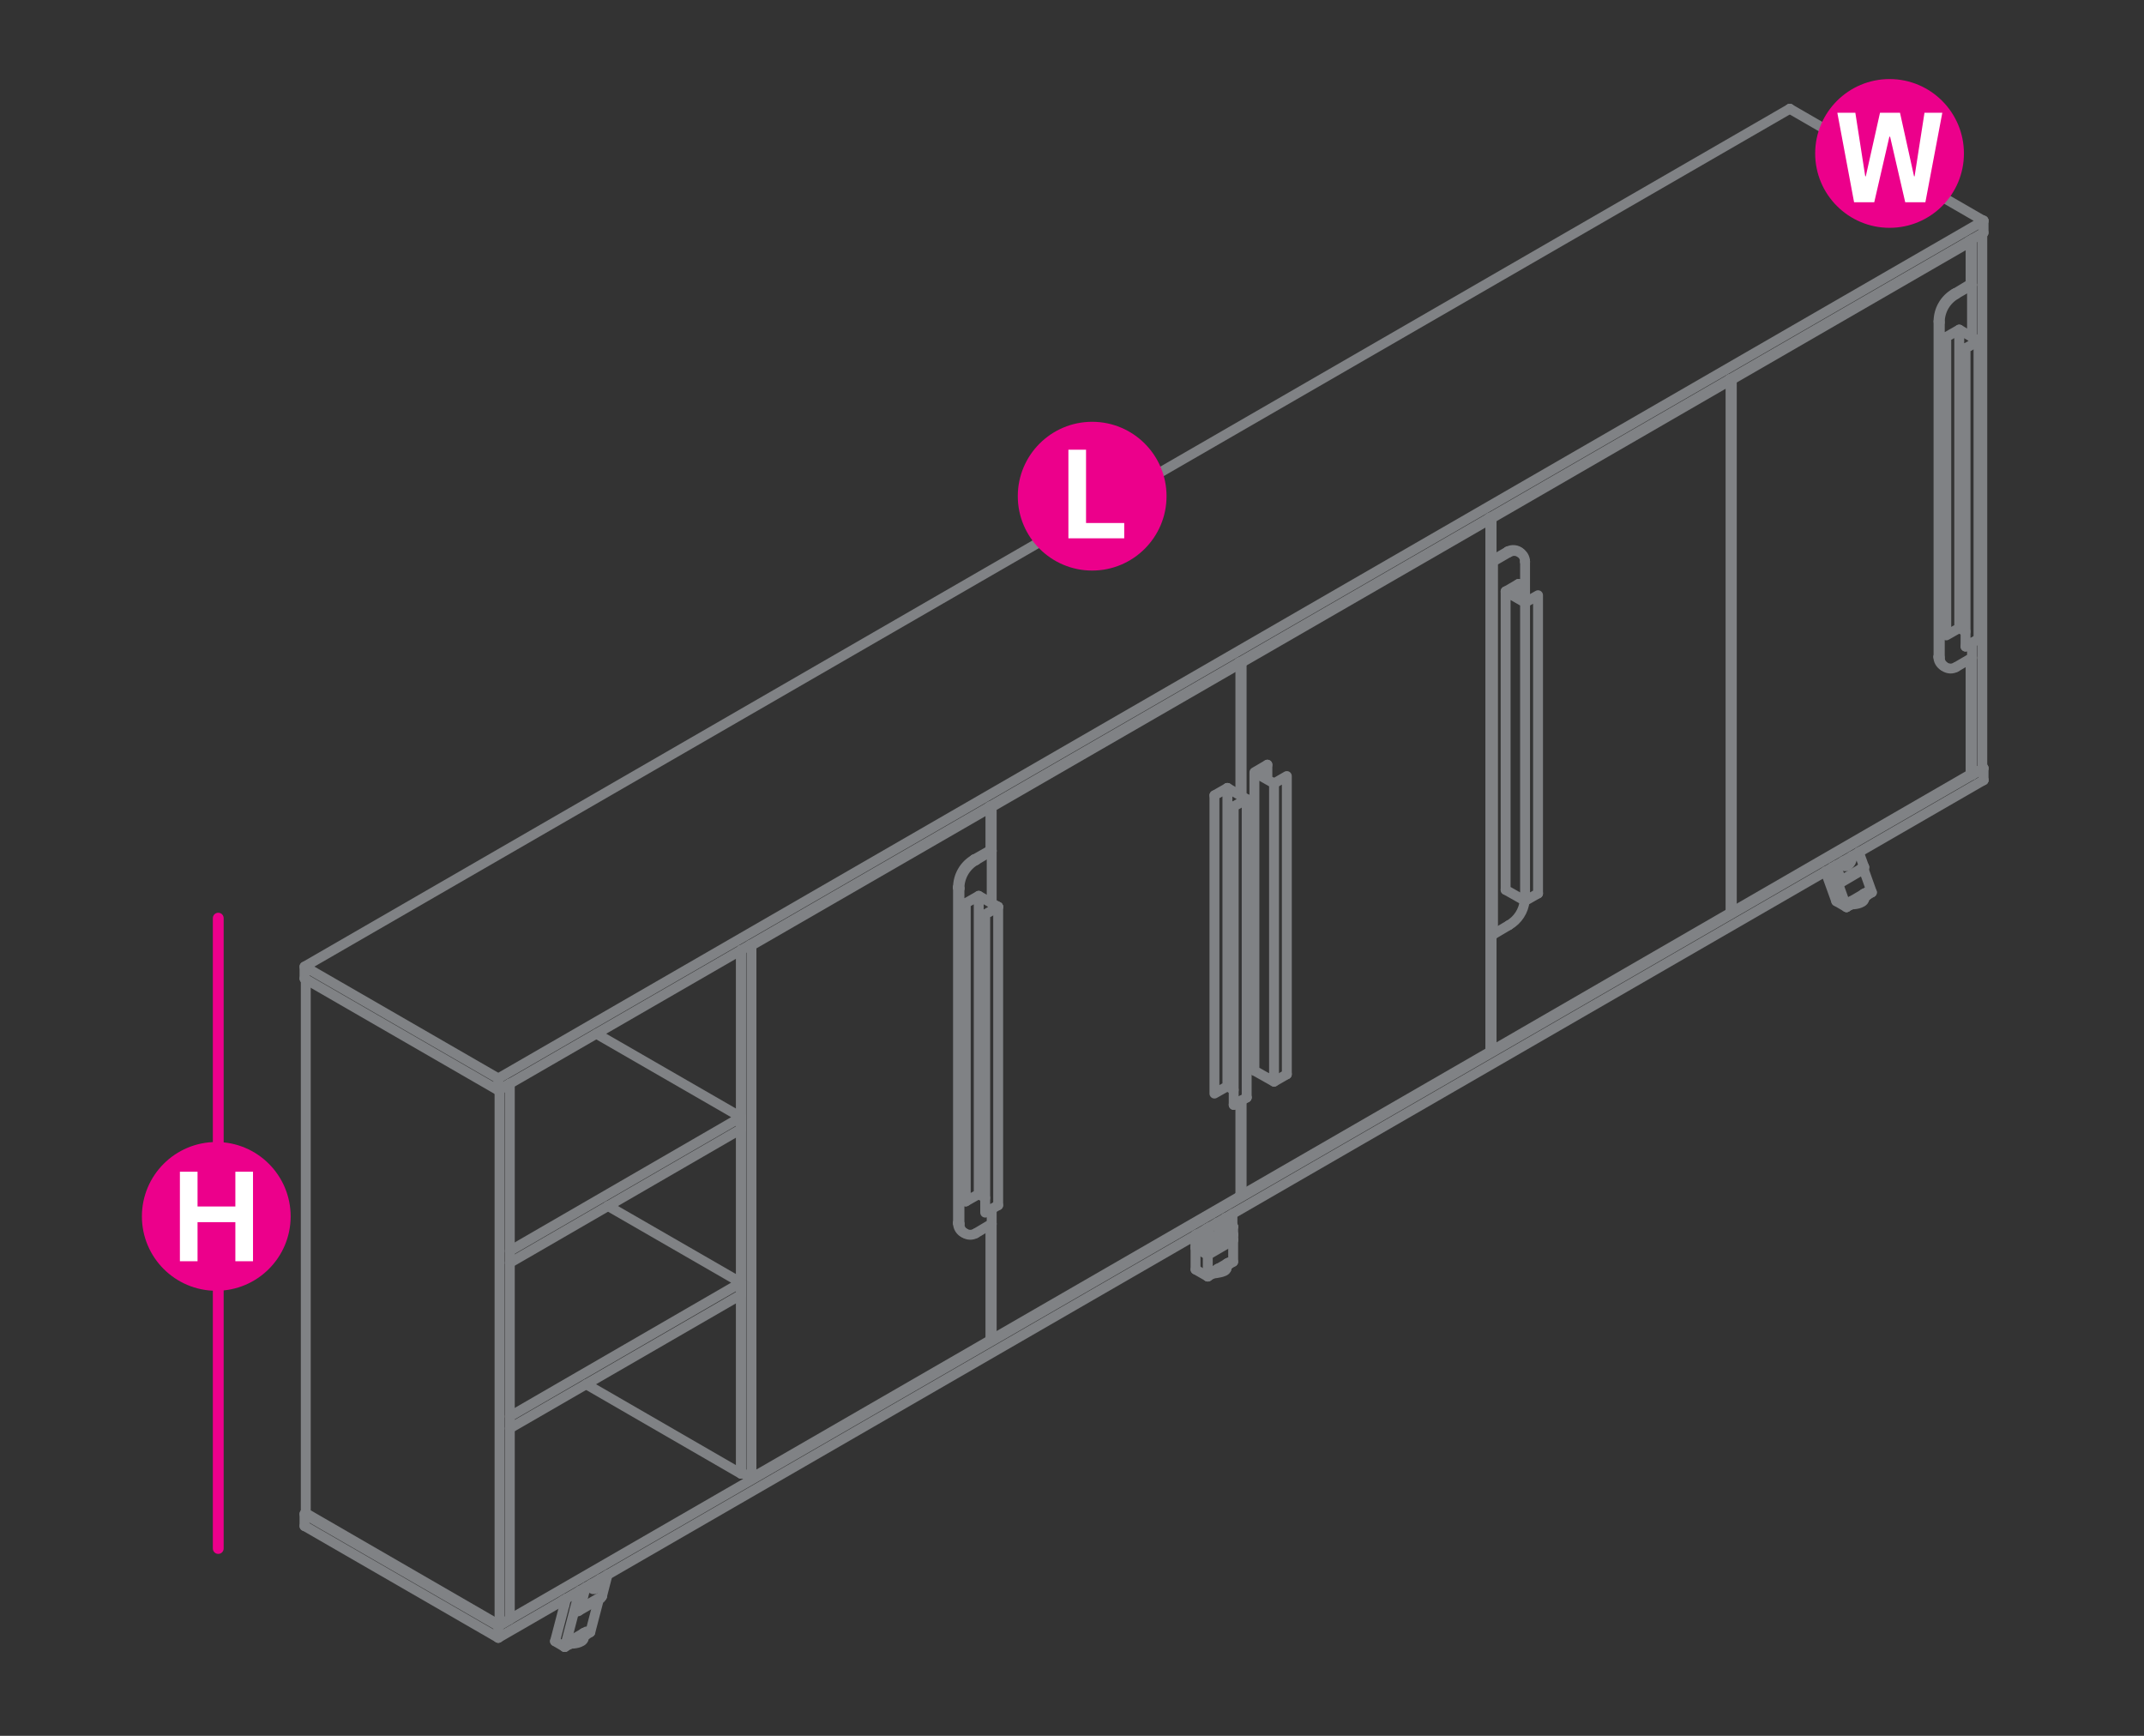<?xml version="1.0" encoding="utf-8"?>
<!-- Generator: Adobe Illustrator 17.0.0, SVG Export Plug-In . SVG Version: 6.00 Build 0)  -->
<!DOCTYPE svg PUBLIC "-//W3C//DTD SVG 1.1//EN" "http://www.w3.org/Graphics/SVG/1.1/DTD/svg11.dtd">
<svg version="1.1" id="Layer_1" xmlns="http://www.w3.org/2000/svg" xmlns:xlink="http://www.w3.org/1999/xlink" x="0px" y="0px"
	 width="1190.6px" height="963.8px" viewBox="0 14.2 1190.6 963.8" style="enable-background:new 0 14.2 1190.6 963.8;"
	 xml:space="preserve">
<rect x="0" y="14.2" width="1190.6" height="963.8" fill="#333333" stroke="none"/>
<style type="text/css">
	.st0{fill:none;stroke:#EC008B;stroke-width:6;stroke-linecap:round;stroke-linejoin:round;}
	.st1{fill:none;stroke:#808285;stroke-width:5.5;stroke-linecap:round;stroke-linejoin:round;}
	.st2{fill:#EC008B;}
	.st3{fill:#FFFFFF;}
</style>
<line class="st0" x1="121.2" y1="524" x2="121.2" y2="874"/>
<g>
	<line class="st1" x1="169.1" y1="550.9" x2="169.1" y2="551"/>
	<polyline class="st1" points="550,486.3 550.7,486.6 541.8,491.9 541,491.4 	"/>
	<polyline class="st1" points="532,507 532.8,507.4 532.8,693.7 532,693.3 	"/>
	<line class="st1" x1="532" y1="507" x2="532" y2="693.3"/>
	<line class="st1" x1="550.7" y1="515.7" x2="550.7" y2="486.6"/>
	<polyline class="st1" points="550.7,685.5 550.7,693.7 541.8,699 	"/>
	<line class="st1" x1="550.7" y1="486.6" x2="550.7" y2="486.8"/>
	<line class="st1" x1="550.7" y1="693.7" x2="550.7" y2="693.9"/>
	<line class="st1" x1="550" y1="486.2" x2="550" y2="486.3"/>
	<line class="st1" x1="541.8" y1="491.8" x2="541.8" y2="491.9"/>
	<line class="st1" x1="541" y1="491.4" x2="541" y2="491.5"/>
	<line class="st1" x1="532.8" y1="693.7" x2="532.8" y2="693.9"/>
	<line class="st1" x1="532.8" y1="507.4" x2="532.8" y2="507.5"/>
	<line class="st1" x1="532" y1="506.9" x2="532" y2="507"/>
	<polyline class="st1" points="829.1,326 828.3,325.6 828.3,532.6 829.1,533.1 829.1,326 837.9,320.9 837.3,320.4 	"/>
	<line class="st1" x1="846.9" y1="348.8" x2="846.9" y2="326"/>
	<line class="st1" x1="325.6" y1="921.8" x2="324.1" y2="920.9"/>
	<line class="st1" x1="846.9" y1="326" x2="846.9" y2="326.1"/>
	<line class="st1" x1="829.1" y1="533" x2="829.1" y2="533.1"/>
	<line class="st1" x1="829.1" y1="326" x2="829.1" y2="326.1"/>
	<line class="st1" x1="828.3" y1="532.6" x2="828.3" y2="532.8"/>
	<line class="st1" x1="828.3" y1="325.5" x2="828.3" y2="325.6"/>
	<polyline class="st1" points="543.5,511.6 554.3,517.7 547.1,521.9 547.1,687.5 554.3,683.4 	"/>
	<line class="st1" x1="543.5" y1="677.2" x2="547.1" y2="679.3"/>
	<line class="st1" x1="554.3" y1="683.4" x2="554.3" y2="517.7"/>
	<polygon class="st1" points="543.5,511.6 543.5,677.2 536.3,681.3 536.3,515.7 	"/>
	<line class="st1" x1="554.3" y1="517.7" x2="554.3" y2="517.8"/>
	<line class="st1" x1="543.5" y1="677.1" x2="543.5" y2="677.2"/>
	<line class="st1" x1="536.3" y1="515.7" x2="536.3" y2="515.8"/>
	<line class="st1" x1="536.3" y1="681.2" x2="536.3" y2="681.3"/>
	<polyline class="st1" points="836.1,342.6 846.9,348.8 846.9,514.4 836.1,508.3 836.1,342.6 843.3,338.4 843.3,346.7 	"/>
	<polyline class="st1" points="846.9,348.8 854.1,344.7 854.1,510.3 846.9,514.4 	"/>
	<line class="st1" x1="854.1" y1="510.2" x2="854.1" y2="510.3"/>
	<line class="st1" x1="846.9" y1="348.8" x2="846.9" y2="348.9"/>
	<line class="st1" x1="843.3" y1="338.4" x2="843.3" y2="338.5"/>
	<line class="st1" x1="836.1" y1="342.5" x2="836.1" y2="342.6"/>
	<path class="st1" d="M535.7,698.9c-2.3-0.9-3.8-3.2-3.7-5.7"/>
	<path class="st1" d="M541.8,699c-4,2.3-9.1-0.6-9-5.3"/>
	<path class="st1" d="M532.8,507.5c0-6.4,3.4-12.4,9-15.6"/>
	<line class="st1" x1="550" y1="486.3" x2="541" y2="491.4"/>
	<path class="st1" d="M532,507c0-6.4,3.4-12.4,9-15.6"/>
	<line class="st1" x1="837.9" y1="527.9" x2="829.1" y2="533.1"/>
	<path class="st1" d="M837.9,527.9c5-2.9,8.2-7.9,8.8-13.6"/>
	<path class="st1" d="M837.3,320.4c2.3-1.3,5.2-1,7.1,0.8"/>
	<line class="st1" x1="837.3" y1="320.4" x2="828.3" y2="325.6"/>
	<path class="st1" d="M837.9,320.9c4-2.3,9,0.6,9,5.2"/>
	<path class="st1" d="M1079.3,384c-1.8-1.1-2.9-3-2.9-5.1"/>
	<path class="st1" d="M1086.2,384.6c-4,2.3-9-0.6-9-5.2"/>
	<line class="st1" x1="1094.3" y1="171.9" x2="1085.5" y2="177.2"/>
	<path class="st1" d="M1076.5,192.7c0-6.4,3.4-12.4,9-15.6"/>
	<path class="st1" d="M1077.2,193.1c0-6.4,3.4-12.3,9-15.5"/>
	<line class="st1" x1="417.3" y1="539.2" x2="416.6" y2="538.8"/>
	<line class="st1" x1="550" y1="462.6" x2="549.3" y2="462.2"/>
	<line class="st1" x1="550.7" y1="462.3" x2="549.9" y2="461.8"/>
	<line class="st1" x1="689.5" y1="382.1" x2="688.7" y2="381.7"/>
	<line class="st1" x1="688.8" y1="382.6" x2="687.9" y2="382.1"/>
	<line class="st1" x1="828.3" y1="302" x2="827.5" y2="301.5"/>
	<line class="st1" x1="827.6" y1="302.4" x2="826.8" y2="301.9"/>
	<line class="st1" x1="961.7" y1="225" x2="960.9" y2="224.5"/>
	<line class="st1" x1="961" y1="225.3" x2="960.3" y2="224.9"/>
	<line class="st1" x1="1094.3" y1="148.4" x2="1093.5" y2="148"/>
	<polyline class="st1" points="827.6,598 827.6,598.1 827.6,302.4 	"/>
	<line class="st1" x1="417.3" y1="539.2" x2="417.3" y2="834.9"/>
	<line class="st1" x1="417.3" y1="539.2" x2="550" y2="462.6"/>
	<line class="st1" x1="689.5" y1="382.1" x2="827.6" y2="302.4"/>
	<line class="st1" x1="689.5" y1="456.4" x2="689.5" y2="382.1"/>
	<line class="st1" x1="828.3" y1="302" x2="961" y2="225.3"/>
	<line class="st1" x1="828.3" y1="597.7" x2="828.3" y2="302"/>
	<line class="st1" x1="827.6" y1="597.3" x2="828.3" y2="597.7"/>
	<line class="st1" x1="961.7" y1="520.7" x2="961.7" y2="225"/>
	<line class="st1" x1="961.7" y1="225" x2="1094.3" y2="148.4"/>
	<polyline class="st1" points="688.8,382.6 550.7,462.3 550.7,486.6 	"/>
	<polyline class="st1" points="1100.8,441.2 1100.8,441.1 1100.8,143.8 	"/>
	<line class="st1" x1="836.1" y1="508.2" x2="836.1" y2="508.3"/>
	<polyline class="st1" points="1088,197.2 1098.7,203.5 1091.5,207.6 1091.5,373.2 1098.7,369 	"/>
	<line class="st1" x1="1088" y1="362.9" x2="1091.5" y2="364.9"/>
	<line class="st1" x1="1098.7" y1="369" x2="1098.7" y2="203.5"/>
	<polygon class="st1" points="1088,197.2 1088,362.9 1080.8,367 1080.8,201.3 	"/>
	<line class="st1" x1="1098.7" y1="203.4" x2="1098.7" y2="203.5"/>
	<line class="st1" x1="1091.5" y1="207.5" x2="1091.5" y2="207.6"/>
	<line class="st1" x1="1091.5" y1="373.1" x2="1091.5" y2="373.2"/>
	<line class="st1" x1="1088" y1="362.8" x2="1088" y2="362.9"/>
	<line class="st1" x1="1080.8" y1="201.3" x2="1080.8" y2="201.4"/>
	<polyline class="st1" points="1085.5,177.2 1086.2,177.5 1095.1,172.4 1094.3,171.9 	"/>
	<polygon class="st1" points="1077.2,193.1 1077.2,379.4 1076.5,379 1076.5,192.7 	"/>
	<line class="st1" x1="1095.1" y1="201.4" x2="1095.1" y2="172.4"/>
	<polyline class="st1" points="1095.1,371.1 1095.1,379.4 1086.2,384.6 	"/>
	<line class="st1" x1="1095.1" y1="172.3" x2="1095.1" y2="172.4"/>
	<line class="st1" x1="1095.1" y1="379.4" x2="1095.1" y2="379.5"/>
	<line class="st1" x1="1076.5" y1="378.9" x2="1076.5" y2="379"/>
	<polyline class="st1" points="703.8,447.1 703.8,438.8 696.6,443 707.5,449.2 707.5,614.8 696.6,608.7 696.6,443 	"/>
	<polyline class="st1" points="707.5,449.2 714.6,445.1 714.6,610.7 707.5,614.8 	"/>
	<line class="st1" x1="714.6" y1="610.6" x2="714.6" y2="610.7"/>
	<line class="st1" x1="707.5" y1="449.2" x2="707.5" y2="449.3"/>
	<line class="st1" x1="703.8" y1="438.8" x2="703.8" y2="438.9"/>
	<line class="st1" x1="696.6" y1="608.6" x2="696.6" y2="608.7"/>
	<polyline class="st1" points="681.6,451.7 692.3,457.9 685.1,462 685.1,627.7 692.3,623.6 	"/>
	<line class="st1" x1="681.6" y1="617.3" x2="685.1" y2="619.4"/>
	<line class="st1" x1="692.3" y1="623.6" x2="692.3" y2="457.9"/>
	<polygon class="st1" points="681.6,451.7 681.6,617.3 674.4,621.4 674.4,455.8 	"/>
	<line class="st1" x1="692.3" y1="623.5" x2="692.3" y2="623.6"/>
	<line class="st1" x1="685.1" y1="462" x2="685.1" y2="462.2"/>
	<line class="st1" x1="685.1" y1="627.6" x2="685.1" y2="627.7"/>
	<line class="st1" x1="681.6" y1="451.7" x2="681.6" y2="451.8"/>
	<line class="st1" x1="681.6" y1="617.2" x2="681.6" y2="617.3"/>
	<line class="st1" x1="674.4" y1="455.8" x2="674.4" y2="455.9"/>
	<polyline class="st1" points="325.5,782.8 411.5,832.5 412.2,832.1 	"/>
	<polyline class="st1" points="411.5,541.7 411.5,832.5 411.5,832.4 	"/>
	<polyline class="st1" points="337.6,683.8 411.5,726.4 283.1,800.7 	"/>
	<polyline class="st1" points="283.1,807.3 411.5,733.1 411.5,726.4 	"/>
	<line class="st1" x1="411.5" y1="733" x2="411.5" y2="733.1"/>
	<line class="st1" x1="169.1" y1="861.5" x2="169.1" y2="861.6"/>
	<line class="st1" x1="169.1" y1="854.7" x2="169.1" y2="854.9"/>
	<line class="st1" x1="276.7" y1="923.5" x2="276.7" y2="923.6"/>
	<line class="st1" x1="276.7" y1="916.9" x2="276.7" y2="917"/>
	<line class="st1" x1="1101.5" y1="447.2" x2="1101.5" y2="447.4"/>
	<line class="st1" x1="1101.5" y1="440.6" x2="1101.5" y2="440.8"/>
	<polyline class="st1" points="1100.8,440.4 1101.5,440.8 276.7,917 	"/>
	<line class="st1" x1="276.7" y1="923.6" x2="1101.5" y2="447.4"/>
	<polyline class="st1" points="169.8,854.4 169.1,854.9 276.7,917 276.7,923.6 169.1,861.5 169.1,854.9 	"/>
	<line class="st1" x1="1101.5" y1="447.4" x2="1101.5" y2="440.8"/>
	<line class="st1" x1="169.1" y1="557.5" x2="169.1" y2="557.6"/>
	<line class="st1" x1="276.7" y1="619.5" x2="276.7" y2="619.6"/>
	<line class="st1" x1="276.7" y1="612.9" x2="276.7" y2="613"/>
	<line class="st1" x1="993.9" y1="74.6" x2="993.9" y2="74.7"/>
	<line class="st1" x1="1101.5" y1="136.6" x2="1101.5" y2="136.8"/>
	<polyline class="st1" points="993.9,74.6 1101.5,136.8 276.7,613 	"/>
	<line class="st1" x1="276.7" y1="619.6" x2="1101.5" y2="143.4"/>
	<polyline class="st1" points="993.9,74.6 169.1,550.9 276.7,613 276.7,619.6 169.1,557.5 169.1,550.9 	"/>
	<line class="st1" x1="1101.5" y1="143.4" x2="1101.5" y2="136.8"/>
	<line class="st1" x1="169.8" y1="854.4" x2="169.8" y2="854.5"/>
	<line class="st1" x1="277.4" y1="619.2" x2="277.4" y2="619.3"/>
	<line class="st1" x1="277.4" y1="916.5" x2="277.4" y2="916.6"/>
	<line class="st1" x1="283.1" y1="615.9" x2="283.1" y2="616"/>
	<line class="st1" x1="283.1" y1="913.2" x2="283.1" y2="913.3"/>
	<line class="st1" x1="277.4" y1="916.6" x2="277.4" y2="619.2"/>
	<polyline class="st1" points="169.8,557.9 169.8,854.4 277.4,916.6 283.1,913.3 283.1,615.9 	"/>
	<line class="st1" x1="277.4" y1="619.2" x2="283.1" y2="615.9"/>
	<line class="st1" x1="1095.1" y1="444.4" x2="1095.1" y2="444.5"/>
	<line class="st1" x1="1095.1" y1="444.4" x2="1095.1" y2="379.4"/>
	<line class="st1" x1="1095.1" y1="172.4" x2="1095.1" y2="147.1"/>
	<polyline class="st1" points="1094.3,443.9 1095.1,444.4 1100.8,441.1 	"/>
	<line class="st1" x1="961.7" y1="520.6" x2="961.7" y2="520.7"/>
	<line class="st1" x1="1094.3" y1="443.9" x2="1094.3" y2="444.1"/>
	<line class="st1" x1="1094.3" y1="444.1" x2="1094.3" y2="380"/>
	<line class="st1" x1="1094.3" y1="171.9" x2="1094.3" y2="148.4"/>
	<polyline class="st1" points="1094.3,444.1 961.7,520.7 961,520.3 	"/>
	<line class="st1" x1="828.3" y1="302" x2="828.3" y2="302.1"/>
	<line class="st1" x1="828.3" y1="597.7" x2="828.3" y2="597.8"/>
	<line class="st1" x1="961" y1="225.3" x2="961" y2="225.5"/>
	<line class="st1" x1="961" y1="521" x2="961" y2="521.1"/>
	<polyline class="st1" points="828.3,597.7 961,521 961,225.3 	"/>
	<line class="st1" x1="689.5" y1="677.8" x2="689.5" y2="677.9"/>
	<line class="st1" x1="689.5" y1="382.1" x2="689.5" y2="382.2"/>
	<line class="st1" x1="689.5" y1="677.8" x2="689.5" y2="625.2"/>
	<polyline class="st1" points="827.6,598.1 689.5,677.8 688.8,677.5 	"/>
	<line class="st1" x1="550.7" y1="757.8" x2="550.7" y2="758"/>
	<polyline class="st1" points="688.8,625.7 688.8,678.3 688.8,678.1 	"/>
	<line class="st1" x1="688.8" y1="455.9" x2="688.8" y2="382.6"/>
	<line class="st1" x1="550.7" y1="758" x2="688.8" y2="678.3"/>
	<polyline class="st1" points="550.7,693.7 550.7,758 550,757.6 	"/>
	<line class="st1" x1="411.5" y1="831.6" x2="411.5" y2="831.7"/>
	<line class="st1" x1="417.3" y1="834.9" x2="417.3" y2="835"/>
	<line class="st1" x1="417.3" y1="539.2" x2="417.3" y2="539.4"/>
	<line class="st1" x1="550" y1="758.3" x2="550" y2="758.4"/>
	<line class="st1" x1="550" y1="462.6" x2="550" y2="462.7"/>
	<line class="st1" x1="550" y1="758.3" x2="550" y2="694.2"/>
	<line class="st1" x1="550" y1="486.3" x2="550" y2="462.6"/>
	<line class="st1" x1="411.5" y1="541.7" x2="411.5" y2="831.6"/>
	<polyline class="st1" points="550,758.3 417.3,834.9 411.5,831.6 	"/>
	<line class="st1" x1="411.5" y1="634.4" x2="411.5" y2="634.5"/>
	<line class="st1" x1="411.5" y1="641.1" x2="411.5" y2="641.3"/>
	<polyline class="st1" points="283.1,715.4 411.5,641.1 411.5,634.5 	"/>
	<polyline class="st1" points="331.2,588.2 411.5,634.5 283.1,708.8 	"/>
	<line class="st1" x1="411.5" y1="726.4" x2="411.5" y2="726.5"/>
	<line class="st1" x1="684.4" y1="695.1" x2="670.7" y2="702.9"/>
	<line class="st1" x1="684.8" y1="702.8" x2="684.8" y2="714.8"/>
	<line class="st1" x1="682.4" y1="716.2" x2="684.8" y2="714.8"/>
	<line class="st1" x1="684.8" y1="695.3" x2="684.4" y2="695.1"/>
	<line class="st1" x1="670.7" y1="703.5" x2="684.8" y2="695.3"/>
	<line class="st1" x1="684.8" y1="695.3" x2="684.8" y2="699.3"/>
	<line class="st1" x1="684.8" y1="700" x2="684.8" y2="702"/>
	<line class="st1" x1="684.8" y1="702.8" x2="684.3" y2="702.5"/>
	<line class="st1" x1="670.7" y1="711" x2="684.8" y2="702.8"/>
	<line class="st1" x1="670.7" y1="710.3" x2="684.8" y2="702"/>
	<line class="st1" x1="670.7" y1="708.1" x2="684.8" y2="700"/>
	<line class="st1" x1="670.7" y1="707.4" x2="684.8" y2="699.3"/>
	<line class="st1" x1="684.8" y1="700" x2="684.3" y2="699.6"/>
	<line class="st1" x1="673.3" y1="720.4" x2="673.3" y2="721.4"/>
	<line class="st1" x1="682.4" y1="715.2" x2="682.4" y2="716.2"/>
	<line class="st1" x1="663.9" y1="704.2" x2="664.6" y2="703.9"/>
	<line class="st1" x1="670.7" y1="707.4" x2="663.9" y2="703.5"/>
	<line class="st1" x1="670.7" y1="708.1" x2="663.9" y2="704.2"/>
	<line class="st1" x1="663.9" y1="707.1" x2="664.6" y2="706.7"/>
	<line class="st1" x1="663.9" y1="704.2" x2="663.9" y2="706.4"/>
	<line class="st1" x1="670.7" y1="710.3" x2="663.9" y2="706.4"/>
	<line class="st1" x1="670.7" y1="711" x2="663.9" y2="707.1"/>
	<line class="st1" x1="670.7" y1="723" x2="670.7" y2="703.5"/>
	<line class="st1" x1="673.3" y1="720.4" x2="682.4" y2="715.2"/>
	<line class="st1" x1="670.7" y1="723" x2="673.3" y2="721.4"/>
	<line class="st1" x1="663.9" y1="707.1" x2="663.9" y2="719.1"/>
	<line class="st1" x1="670.7" y1="723" x2="663.9" y2="719.1"/>
	<line class="st1" x1="681.1" y1="718.5" x2="681.1" y2="716.3"/>
	<path class="st1" d="M681.1,715.9c0.4,1.2-1.2,1.7-1.9,2c-1,0.4-2,0.6-3,0.7"/>
	<path class="st1" d="M681.1,718.5c0,1.4-2.6,2-3.5,2.2c-1.4,0.3-2.9,0.6-4.3,0.6"/>
	<line class="st1" x1="682.4" y1="716.2" x2="681.5" y2="715.6"/>
	<line class="st1" x1="684.4" y1="695.1" x2="684.4" y2="688.2"/>
	<line class="st1" x1="671.5" y1="702.5" x2="671.5" y2="695.6"/>
	<line class="st1" x1="669.9" y1="702.5" x2="669.9" y2="696.5"/>
	<line class="st1" x1="670.7" y1="703.5" x2="664.2" y2="699.8"/>
	<line class="st1" x1="664.7" y1="699.5" x2="670.7" y2="702.9"/>
	<line class="st1" x1="663.9" y1="700" x2="663.9" y2="703.5"/>
	<path class="st1" d="M680.5,690.4c0.5,1.1-0.2,2.6-0.6,3.4c-0.6,1-2.2,2.9-3.6,2c-0.9-0.6-0.9-1.6-0.6-2.6"/>
	<path class="st1" d="M333.1,891c0.5,1.1-0.2,2.6-0.6,3.4c-0.6,1-2.2,2.9-3.6,2c-0.9-0.6-0.9-1.6-0.6-2.6"/>
	<path class="st1" d="M1028.3,489.6c0.5,1.1-0.2,2.6-0.6,3.4c-0.6,1-2.2,2.9-3.6,2c-0.9-0.6-0.9-1.6-0.6-2.6"/>
	<polyline class="st1" points="321.8,897.5 314.4,926 313.6,928.7 	"/>
	<polyline class="st1" points="316.4,927.1 316.4,925.4 325.6,920.1 325.6,921.8 	"/>
	<path class="st1" d="M322.1,907.6c-0.4,1.4-2.1,1.9-3.1,0.9"/>
	<line class="st1" x1="324.2" y1="923.7" x2="324.2" y2="921.8"/>
	<path class="st1" d="M324,921c1.1,1.7-1,2.8-2.4,3.3c-1.5,0.6-3,0.7-4.6,0.7"/>
	<path class="st1" d="M324.2,923.7c0,1.6-2.3,2.4-3.4,2.7c-1.5,0.4-3,0.5-4.5,0.5"/>
	<line class="st1" x1="313.6" y1="928.7" x2="316.4" y2="927.1"/>
	<line class="st1" x1="313.6" y1="928.7" x2="308.2" y2="925.5"/>
	<line class="st1" x1="325.6" y1="921.8" x2="327.8" y2="920.5"/>
	<polyline class="st1" points="332.6,902.1 328.5,917.8 327.8,920.5 	"/>
	<path class="st1" d="M334.3,900.5c-0.1,0.5-0.4,0.9-0.9,1.1"/>
	<line class="st1" x1="322.1" y1="907.6" x2="334.3" y2="900.5"/>
	<line class="st1" x1="321.2" y1="908.7" x2="333.4" y2="901.7"/>
	<polyline class="st1" points="314.4,901.8 308.9,922.9 308.2,925.5 	"/>
	<polyline class="st1" points="325.2,895.6 322.8,904.9 322.1,907.6 	"/>
	<polyline class="st1" points="337.4,888.5 335,897.8 334.3,900.5 	"/>
	<path class="st1" d="M313.5,905.3c-0.7-0.8-0.9-1.5-0.8-2.5"/>
	<line class="st1" x1="1017.5" y1="495.8" x2="1025.4" y2="517.9"/>
	<path class="st1" d="M1035.3,513.2c0,1.6-2.3,2.4-3.4,2.7c-1.5,0.4-3,0.5-4.5,0.5"/>
	<path class="st1" d="M1035.1,510.5c1.1,1.7-1,2.8-2.4,3.3c-1.5,0.6-3,0.7-4.6,0.7"/>
	<path class="st1" d="M1022.5,503c0.4,1.2-1.1,2.1-2,1.1"/>
	<line class="st1" x1="1035.3" y1="513.2" x2="1035.3" y2="511.3"/>
	<polyline class="st1" points="1027.5,516.7 1027.5,514.9 1036.7,509.5 1036.7,511.4 	"/>
	<line class="st1" x1="1036.7" y1="511.4" x2="1035" y2="510.4"/>
	<line class="st1" x1="1019.5" y1="494.7" x2="1022.5" y2="503"/>
	<line class="st1" x1="1034.9" y1="496.8" x2="1039.5" y2="509.7"/>
	<line class="st1" x1="1033.2" y1="496.7" x2="1033.2" y2="496.7"/>
	<line class="st1" x1="1022.5" y1="503" x2="1035.2" y2="495.6"/>
	<path class="st1" d="M1035.2,495.6c0.2,0.7,0.1,1-0.5,1.4"/>
	<line class="st1" x1="1022" y1="504.4" x2="1034.9" y2="496.8"/>
	<line class="st1" x1="1032.2" y1="487.3" x2="1035.2" y2="495.6"/>
	<line class="st1" x1="1025.4" y1="517.9" x2="1027.5" y2="516.7"/>
	<line class="st1" x1="1025.4" y1="517.9" x2="1019.7" y2="514.6"/>
	<line class="st1" x1="1036.6" y1="511.4" x2="1039.5" y2="509.7"/>
	<line class="st1" x1="1013.7" y1="498" x2="1019.7" y2="514.6"/>
</g>
<g>
	<g>
		<path class="st2" d="M647.8,289.7c0,22.8-18.5,41.3-41.3,41.3c-22.8,0-41.3-18.5-41.3-41.3c0-22.8,18.5-41.3,41.3-41.3
			C629.3,248.4,647.8,266.9,647.8,289.7z"/>
	</g>
	<g>
		<path class="st3" d="M593.3,313.1v-49.2h9.8v40.7h21.2v8.5H593.3z"/>
	</g>
</g>
<g>
	<g>
		<circle class="st2" cx="1049.3" cy="99.4" r="41.3"/>
	</g>
	<g>
		<path class="st3" d="M1069.2,126.5H1058l-8.4-36.4h-0.4l-8.4,36.4h-11.2l-9.3-49.7h10l5.5,35.3h0.3l7.9-35.3h11.1l7.8,35.3h0.3
			l5.5-35.3h9.9L1069.2,126.5z"/>
	</g>
</g>
<g>
	<g>
		<circle class="st2" cx="120.1" cy="689.6" r="41.3"/>
	</g>
	<g>
		<path class="st3" d="M99.9,714.5v-49.7h9.8v19.3h21v-19.3h9.8v49.7h-9.8v-21.7h-21v21.7H99.9z"/>
	</g>
</g>
</svg>
